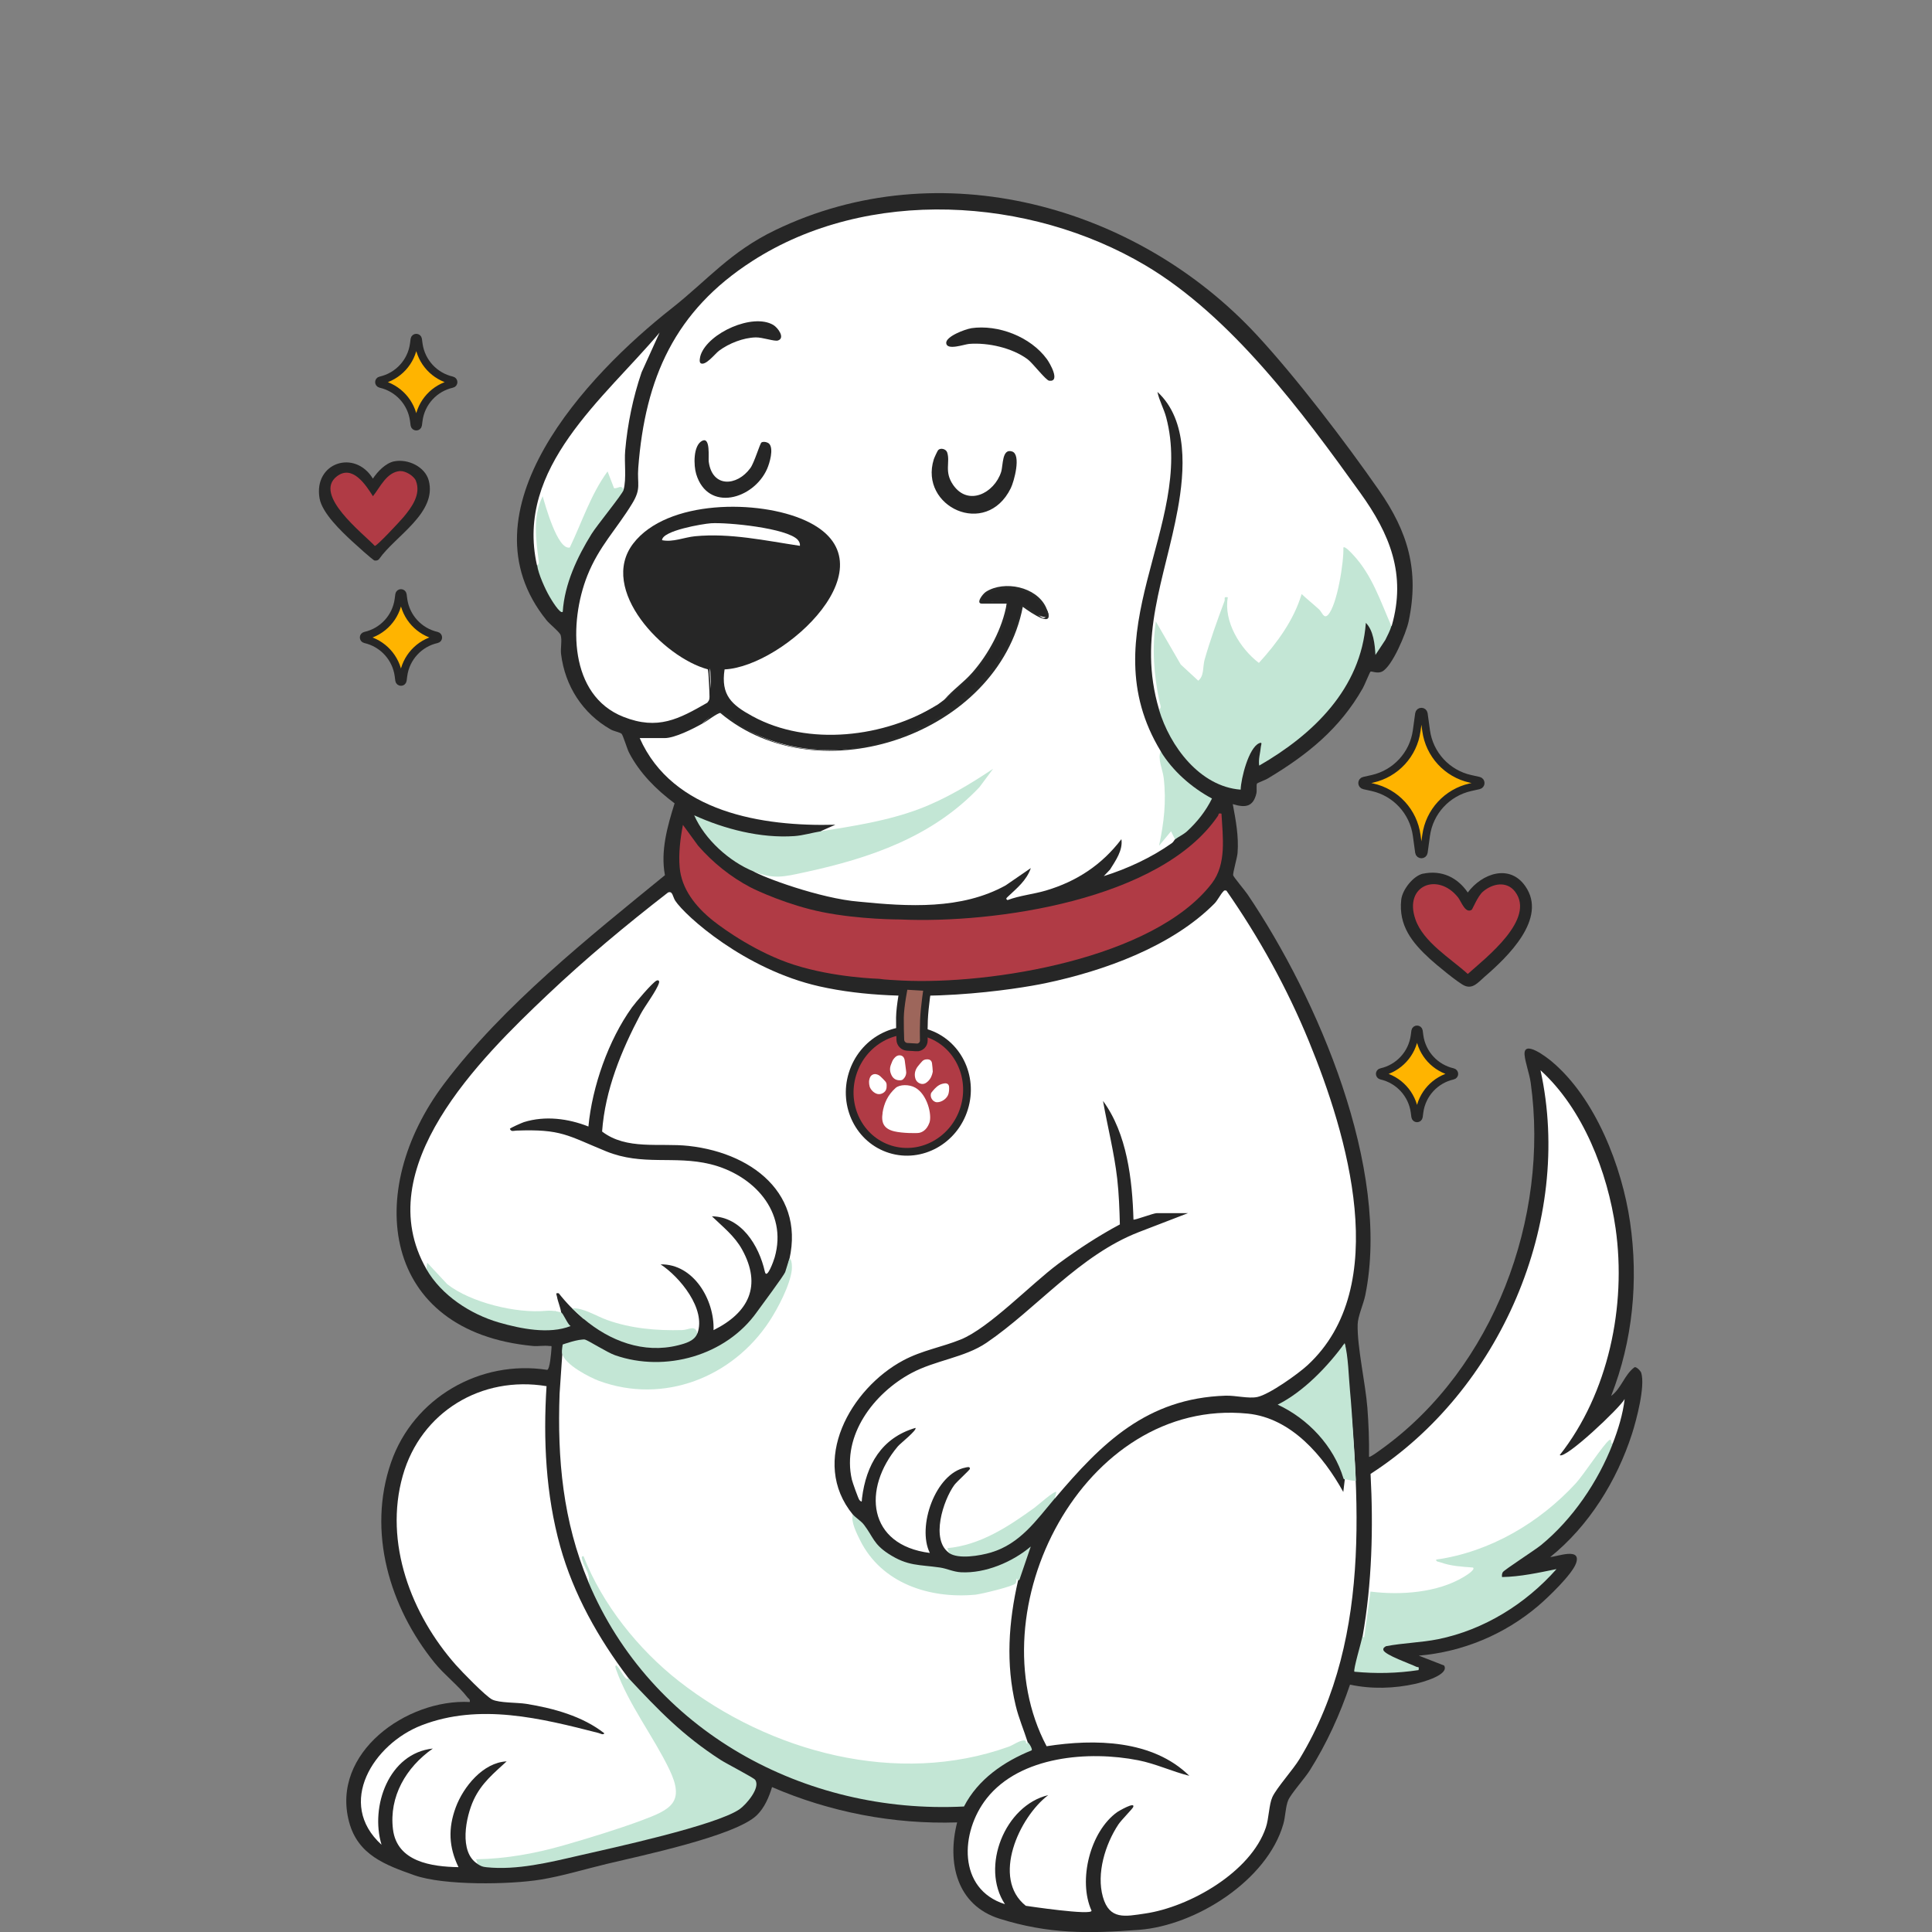<?xml version="1.0" encoding="UTF-8"?>
<svg id="Layer_1" data-name="Layer 1" xmlns="http://www.w3.org/2000/svg" viewBox="0 0 250 250">
  <rect x="0" y="0" width="250" height="250" fill="#808080" stroke="none"/>
  <defs>
    <style>
      .cls-1 {
        fill: #9d665b;
      }

      .cls-1, .cls-2, .cls-3 {
        stroke: #262626;
        stroke-miterlimit: 10;
      }

      .cls-4 {
        fill: #c3e6d5;
      }

      .cls-5 {
        fill: #292a29;
      }

      .cls-6, .cls-2 {
        fill: #b03b45;
      }

      .cls-7 {
        fill: #fff;
      }

      .cls-8 {
        fill: #262626;
      }

      .cls-3 {
        fill: #ffb400;
      }
    </style>
  </defs>
  <path class="cls-8" d="M162.66,101.38c-.12.2,0,.88-.08,1.27-.41,1.76-1.42,1.91-3.06,1.4.39,2.08.79,4.19.62,6.33-.05.63-.63,2.59-.57,2.88.04.21,1.57,2.03,1.86,2.47,9.08,13.43,18.56,35.48,15.24,51.86-.23,1.15-.97,2.74-.99,3.8-.07,2.92,1.01,7.6,1.26,10.79.16,2.1.24,4.22.21,6.33.11.13,1.51-.92,1.72-1.07,14.42-10.44,21.64-29.84,19.2-47.35-.16-1.13-.71-2.63-.79-3.58-.18-2.06,2.89.32,3.52.85,5.66,4.75,9.09,13.61,10.13,20.79,1.1,7.57.35,15.36-2.45,22.48,1.32-.95,1.71-2.75,3.04-3.72.27-.05.79.5.86.75.52,1.76-.61,6.02-1.19,7.85-1.96,6.09-5.59,11.95-10.59,15.97.91-.05,4.1-1.31,3.33.83-.52,1.44-3.64,4.43-4.89,5.49-4.36,3.7-9.74,5.95-15.45,6.44l3.28,1.28c.71,1.23-2.92,2.18-3.69,2.36-2.76.62-5.72.71-8.49.11-1.31,3.88-3.02,7.63-5.2,11.09-.66,1.05-2.41,2.99-2.79,3.85-.35.8-.37,2.18-.64,3.1-2.09,7.31-11.35,13.14-18.67,13.69-6.59.5-11.7.55-18.05-1.44-5.57-1.75-6.81-7.28-5.49-12.46-8.23.26-16.43-1.32-23.95-4.57-.39,1.29-.98,2.68-1.97,3.64-2.77,2.7-15.14,5.27-19.42,6.3-2.79.67-5.74,1.57-8.55,2.03-4.06.66-12.54.78-16.33-.56s-7.32-2.63-8.46-6.9c-2.39-8.96,7.49-15.95,15.61-15.52.09-.36-.15-.41-.31-.62-1.13-1.48-2.97-2.89-4.25-4.47-5.8-7.17-8.74-16.94-5.61-25.94,2.89-8.31,11.49-13.3,20.2-11.95.35-.12.51-2.21.55-2.78.03-.43,0-.27-.31-.31-.63-.09-1.41.06-2.08,0-19.6-1.84-22.01-19.98-11.51-33.92,7.67-10.18,18.76-18.98,28.58-27-.59-3.13.32-6.32,1.25-9.3-2.37-1.77-4.51-3.9-5.89-6.55-.26-.5-.77-2.25-.97-2.45-.18-.18-1.04-.34-1.41-.56-3.62-2.06-5.91-5.61-6.42-9.76-.09-.75.15-1.78-.05-2.44-.12-.4-1.44-1.44-1.82-1.92-11.44-14.15,5.31-31.81,16.11-40.31,4.8-3.78,7.59-7.34,13.47-10.18,21.25-10.26,46.74-3.24,62.31,13.56,5.11,5.51,11.48,13.87,15.81,20.09,3.75,5.39,5.25,10.39,3.84,17-.31,1.46-2.13,5.88-3.47,6.49-.6.27-1.34-.1-1.46-.01-.1.08-.77,1.75-.99,2.13-2.98,5.27-7.22,8.66-12.34,11.72-.27.16-1.31.56-1.35.62Z"/>
  <path class="cls-7" d="M55.18,164.22c-7.48-13.06,6.98-27.27,15.66-35.49,4.95-4.69,10.22-9.07,15.6-13.24.61-.25.6.55.94,1.07,1.31,1.98,8.98,8.89,18.63,11.07,11.66,2.64,25.77.33,29.29-.41,7.56-1.59,16.32-4.73,21.85-10.3.38-.38.77-1.17,1.12-1.54.16-.17.14-.19.43-.13,4.24,6.09,7.86,12.63,10.68,19.51,4.92,11.99,10.87,31.72-.2,41.91-1.23,1.13-4.94,3.78-6.48,4.1-1.14.24-2.8-.21-4.11-.17-10.19.33-16.04,6.14-22.08,13.29l-.33-.16c-3.83,3.38-8.32,6.11-13.36,7.22-2.43-1.71-.77-6.8.66-8.78.32-.44,2.03-1.97,2.03-2.11.02-.33-.38-.2-.57-.16-3.9.75-6.31,7.67-4.62,11.05-8.04-1.01-8.78-8.28-4.14-13.79.33-.39,2.52-2.11,2.28-2.39-4.38,1.28-6.39,4.78-6.92,9.12-.04.36.05.59-.33.22-.13-.13-.9-2.3-.98-2.65-1.32-5.74,2.86-11.18,7.68-13.77,3.14-1.69,6.9-2,9.75-3.94,6.48-4.41,12-11.33,19.71-14.32l6.36-2.45h-4.05c-.44,0-2.9.95-3.01.83-.15-5.16-.83-11.12-3.94-15.35.59,3.36,1.45,6.69,1.84,10.09.22,1.94.29,3.97.34,5.89-2.79,1.49-5.43,3.22-7.97,5.1-3.54,2.63-8.94,8.3-12.62,9.79-2.48,1.01-4.98,1.39-7.45,2.71-6.79,3.63-12.17,13.05-6.5,19.96,2.48,9.31,12.5,12.01,20.71,8.67.05-.73.95-.83.66-.16-1.23,5.38-1.61,10.78-.31,16.19.39,1.64,1.06,3.17,1.56,4.77.37.56-.12.62-.57.18-15,6.52-33.08,1.77-45.48-8.3-4.62-3.75-7.29-7.54-10.32-12.56-.13-.22-.22-.26-.47-.07-3.3-7.85-4.05-15.91-3.74-24.39l.43-6.31c.82.14,2.23-.75,2.89-.63.52.48-.12.76-.66.92-2.82.19-1.76,1.43-.22,2.56s3.86,1.94,5.75,2.26c9.83,1.69,18.42-4.76,21.28-13.88-.3-.18-.49-.3-.23-.58,3.29-9.45-3.73-15.42-12.55-16.39-3.76-.41-8.02.57-11.19-1.86.39-5.38,2.48-10.45,4.97-15.17.58-1.09,2.09-3.06,2.39-4.05.08-.26-.05-.42-.31-.31-.51.22-2.74,2.85-3.18,3.46-3.05,4.24-5.15,10.25-5.64,15.42-2.63-1.04-5.61-1.42-8.34-.57-.2.06-1.86.78-1.82.88.17.41.53.23.82.22,5.86-.22,6.59.62,11.63,2.68,4.72,1.92,8.8.52,13.48,1.66,5.52,1.35,10.05,6.09,8.33,12.07-.11.4-1.02,2.96-1.27,1.84-.76-3.39-3.04-7.1-6.85-7.16,1.41,1.36,2.93,2.54,3.9,4.29,2.6,4.71.86,8.18-3.69,10.44.14-3.91-2.58-8.59-6.85-8.51,2.49,1.63,5.9,5.77,4.77,8.92-.22.02-.43-.06-.66-.23-4.8.79-9.92-.23-14.18-2.47.3.29.34.57.11.84-1.19-1-2.26-2.1-3.22-3.32-.49-.07-.28.13-.23.43.11.65.45,1.38.54,2.05.26.66-.48.59-.73-.15-5.48,1.19-12.97-.79-16.33-5.5l-.36.05Z"/>
  <path class="cls-7" d="M180.05,81.01l-.63-.4c-1.13-3.46-2.86-6.49-5.16-9.08-.14,1.66-.36,3.36-.76,5s-1.34,5.29-3.09,2.62l-1.78-1.5c-.49,1.79-4.17,8.03-5.65,8.45-1.21.35-4.91-5.5-4.55-7.03l-1.91,5.58c-.66,4.04-1.07,4.81-4.04,1.59l-2.65-4.48c-.29,3.21.04,6.46.77,9.58.03.49-.17.7-.62.46-2.8-9.42.78-16.91,2.42-25.9.9-4.92,1.38-11.51-2.63-15.19.24,1.15.84,2.18,1.14,3.32,3.69,13.95-10.02,27.85-.72,43.16,1.08,3.4,1.19,7.05.58,10.65.68-1.16,1.9-.11,1.29.76-.09.07-.2.34-.42.5-2.62,1.86-5.75,3.31-8.81,4.27l.81-.85c.72-1.16,1.68-2.49,1.47-3.93-2.52,3.31-5.76,5.45-9.75,6.64-1.65.49-3.4.64-4.98,1.24-.27-.15-.16-.25.03-.43,1.17-1.11,2.42-2.09,2.98-3.71l-3.26,2.24c-5.73,3.17-12.63,2.74-18.94,2.11-5.08-.4-12.66-3.24-13.69-3.94.64-.17,1.39-.11,2.23.2,9.55-.77,20.46-4.46,27.06-11.86-5.81,3.87-12.68,5.95-19.59,6.73-.16.02-.32-.02-.48-.06s-.34-.12-.5-.2l1.87-.83c-9.44.26-21.06-1.61-25.31-11.21h3.22c1.32,0,3.7-1.21,4.87-1.87.74-.75,1.54-1.25,2.39-1.51,13.03,10.87,35.42,2.61,39.01-13.74,1.28,1.03,5,2.87,2.61-.35-1.5-2.03-4.53-2.56-6.78-1.59-.66.29-1.42.88-1.03,1.63,1.12-.27,2.2-.27,3.22,0-.45,5.17-4.26,9.27-8.09,12.45-.23.18-.57.44-.83.62-7.6,4.89-17.76,5.7-25.49.75-2.15-1.38-2.66-3.17-2.35-5.56,9.75-1.25,23.71-16.3,6.86-19.81-5.17-1.08-12.43-.84-16.7,2.6-7.1,5.71,1.96,15.31,8.16,17.16.11.17.18,3.9.13,4.1-.07.31-.17.43-.47.55-3.65,2.09-6.37,3.59-10.84,1.82-7.07-2.79-7.06-12.23-4.67-18.27,1.51-3.8,3.82-6.06,5.81-9.34,1.2-1.97.62-2.51.78-4.61.89-11.64,4.74-20.31,14.74-26.75,14.95-9.63,35.89-8.33,50.87.54,11.15,6.61,20.31,18.98,27.82,29.45,3.81,5.3,5.98,10.53,4.07,17.2Z"/>
  <path class="cls-7" d="M173.62,174.6c.15-.21.09-.66.41-.62,1.74,17.98,3.92,37.45-5.85,53.6-.86,1.43-2.98,3.75-3.54,4.97-.44.97-.44,2.75-.84,3.93-1.94,5.77-9.87,10.29-15.63,11.13-2.58.38-4.61.86-5.46-2.16s.3-6.79,2.01-9.37c.37-.56,1.81-2,1.91-2.24.33-.77-1.86.5-2.06.64-3.52,2.52-5.09,8.85-3.33,12.75.18.69-8.5-.62-8.5-.62-4.48-3.56-.86-11.48,2.9-14.32-5.6,1.32-8.8,9.29-5.6,14.11-6.14-1.93-5.81-9.31-2.37-13.68,4.34-5.51,13.23-6.2,19.63-4.94,2.27.45,4.36,1.45,6.6,2.01-4.74-4.67-12.25-4.8-18.47-3.83-9.31-17.57,4.77-45.16,26.02-43.04,5.66.57,9.8,5.5,12.37,10.14l.2-1.66c-.35-.63.29-.7.66-.14.05-5.2-.45-10.71-1.3-15.94l.23-.73Z"/>
  <path class="cls-7" d="M61.82,241.2c-2.49-1.52-1.54-6.13-.52-8.31s2.62-3.45,4.26-4.97c-3.06.15-5.6,3.29-6.59,5.96-1,2.71-.9,5.13.36,7.73-3.47-.06-7.96-.68-8.48-4.9s1.68-8.02,5.16-10.45c-5.7.6-8.14,7.5-6.64,12.45-5.91-5.37-1.04-13.05,5.19-15.46,7.5-2.9,15.47-.9,22.86.99.21.05.65.32.78.05-2.82-2.22-6.58-3.24-10.09-3.81-1.17-.19-3.51-.11-4.42-.56-.82-.4-3.92-3.59-4.68-4.45-5.78-6.52-9.36-15.83-6.89-24.53,2.34-8.24,10.18-12.97,18.6-11.57-.44,6.95-.1,14.01,1.77,20.74,1.73,6.21,4.95,11.91,8.82,17.02.27.45-.06.6-.53.37,1.61,3.25,3.37,6.42,5.29,9.51,2.28,4.17,3.12,6.62-1.83,8.51-6.97,2.67-14.56,5.07-22.09,5.46l-.34.22Z"/>
  <path class="cls-7" d="M176.32,211.74c1.21-6.82,1.4-14.11,1.03-21.02,16.69-10.73,26.29-32.63,21.99-52.23,5.51,5,8.68,13.18,9.72,20.47,1.42,10.02-.93,21.34-7.23,29.33.7.59,7.85-6.17,8.4-7.26-.23,1.98-.84,3.95-1.56,5.81l-.43.05c-4.84,7.38-11.82,13.19-20.82,15.12,3.75.22,4.56.97,2.45,2.23-3.62,2.23-8.03,2.52-12.17,2.18l-.74,5.36c-.3.43-.7.48-.65-.05Z"/>
  <path class="cls-8" d="M91.48,90.97c.27-.3.33-.41.33-.82,0-.5-.12-3.39-.22-3.54-5.74-1.53-14.21-10.33-9.65-16.28,4.38-5.71,16.26-5.71,22.26-2.98,11.9,5.4-2.72,18.92-10.44,19.27-.51,3.34.92,4.59,3.59,6.05,7.23,3.96,17.16,2.76,23.99-1.49-6.7,4.8-17,5.8-24.33,1.62-2.5-1.42-4.18-2.78-3.67-5.98-.52.1-.08,1.77-.72,1.65-1-.19-.27-1.37-.63-2.07-.42,0,.18,3.66.11,4.04-.11.62-.39.39-.63.52Z"/>
  <path class="cls-4" d="M180.05,81.01c-.18.61-.51,1.23-.79,1.8l-1.28,1.94c-.07-1.34-.26-3.19-1.24-4.15-.63,8.51-6.82,14.45-13.8,18.47-.13-.81.15-1.67.22-2.48.01-.17.25-.63-.22-.42-1.37.59-2.36,4.58-2.4,6.01-5.28-.4-9.16-5.62-10.57-10.36.4-.2.14-.7.07-1-.74-3.51-.98-6.83-.48-10.41l3.23,5.58,2.26,2.09c.79-.61.57-1.81.82-2.7.7-2.47,1.67-5.19,2.58-7.6.11-.3-.2-.6.43-.49-.57,3.11,1.58,6.64,4.02,8.49,2.34-2.56,4.52-5.53,5.53-8.91.73.68,1.53,1.32,2.26,1.99.39.36.61,1.28,1.16.7,1.18-1.27,2.06-6.89,1.98-8.71.2-.23,1.09.75,1.25.93,2.47,2.63,3.55,6.03,4.97,9.24Z"/>
  <path class="cls-4" d="M76.13,204.68c.35-.78-.51-1.89-.74-2.68-.06-.2-.26-.69.12-.63,2.41,6.22,7.12,12.09,12.35,16.18,11.75,9.18,28.27,13.64,42.67,8.47.6-.21,1.52-.92,2.1-.79.15.03.14.36.18.38.07.04.15-.16.16-.16.23.13.65.89.53,1.04-3.59,1.45-6.95,3.75-8.76,7.27-20.64,1.05-40.5-9.76-48.61-29.06Z"/>
  <path class="cls-4" d="M208.68,186.84c-1.9,4.9-5.18,9.73-9.24,13.07-.77.64-4.82,3.24-4.98,3.53-.12.21-.12.4-.1.63,2.37-.04,4.73-.56,7.05-1.03-3.98,4.5-9.37,7.86-15.31,9.07-2.24.45-4.53.48-6.76.91-.18.12-.39.22-.33.49.14.63,3.57,1.82,4.26,2.17.22.11.39-.11.29.43-2.77.42-5.5.48-8.3.21-.19-.19.93-3.96,1.04-4.56l.22.12.82-5.93c3.89.49,8.67.16,12.09-1.91.18-.11,1.53-.91,1.18-1.2-1.41-.11-2.87-.18-4.2-.67-.22-.08-.62-.07-.57-.36,6.93-.97,13.36-4.76,18.05-9.85,1.05-1.14,3.61-5.09,4.35-5.61.37-.26.15.42.41.52Z"/>
  <path class="cls-4" d="M81.31,217.13c3.93,4.2,7,7.41,11.92,10.59.72.47,4.27,2.3,4.48,2.58.76,1.01-1.17,3.23-2.02,3.82-3.12,2.12-16.42,4.99-20.77,5.99-3.82.88-8.02,1.92-11.97,1.51-.55-.06-.7-.14-1.14-.41l-.21-.62c3.87-.06,7.65-.75,11.36-1.81,3.13-.9,7.03-2.09,10.06-3.22,3.81-1.42,5.64-2.34,3.59-6.6s-5.28-8.41-6.86-12.85c-.06-.18-.24-.55,0-.62.46.42.82,1.31,1.25,1.69.2.17.3-.04.31-.03Z"/>
  <path class="cls-7" d="M80.69,63.37c-1.54.43-1.73-.08-2.16-1.46-1.69,2.97-3.21,6.04-4.57,9.21-1.45,1.42-3.65-4.69-3.79-5.6-.54,2.35-.55,4.76-.05,7.24-.01.47-.22.6-.64.37-2.83-12.64,8.67-21.56,15.87-30.09l-2.33,5.14c-1.11,3.25-1.82,6.69-2.12,10.12-.14,1.53.19,3.61-.21,5.08Z"/>
  <path class="cls-4" d="M106.21,107.57c4.12-.66,8.67-1.35,12.76-2.9,3.4-1.29,6.53-3.18,9.54-5.19l-1.77,2.38c-6.07,6.43-14.15,9.19-22.6,11.01-2.69.58-4.04.95-6.64-.11-3.13-1.28-6.3-4.13-7.67-7.26,3.94,1.79,8.59,2.99,12.96,2.69,1.14-.08,2.3-.44,3.43-.62Z"/>
  <path class="cls-6" d="M158.07,105.29c-.5-.11-.34.08-.46.27-7.4,10.91-28.9,13.98-41.13,13.42,0,0-5.23.02-10.09-.96-4.4-.89-8.41-2.75-9.3-3.21-2.54-1.34-4.82-3.16-6.75-5.37l-1.97-2.7c-.34,1.77-.58,3.69-.42,5.51.24,2.74,2,5.04,4.35,6.91,1.44,1.14,5.69,4.16,10.44,5.68,5.25,1.68,10.97,1.81,11.04,1.82.6.11,2.17.18,2.89.22,11.53.58,32.66-2.83,40.14-12.57,1.94-2.53,1.41-6.04,1.25-9.02Z"/>
  <path class="cls-4" d="M75.71,173.35c.35.06,2.91,1.69,3.89,2.02,6.49,2.26,14.35.05,18.35-5.61.4-.57,3.47-4.66,3.66-5.17,0-.02.53-1.71.53-1.71.36-.04.35,1.22.32,1.44-.22,1.97-1.8,4.98-2.9,6.65-4.77,7.26-13.69,10.78-22.04,7.72-1.03-.38-4.56-2.1-4.8-3.65-.04-.28.09-1.06.09-1.06,0,0,2.1-.76,2.89-.63Z"/>
  <path class="cls-4" d="M174,173.79c.47,1.69.52,4.42.69,6.18.26,2.6.75,10.89.76,11.63-.03.13-1.38-.2-1.41-.19-.1.01-.16,0-.2-.11-1.25-4.18-4.58-7.72-8.51-9.54,3.33-1.66,6.5-4.96,8.67-7.96Z"/>
  <path class="cls-4" d="M110.36,195.97c.34.41,1.07.84,1.45,1.35,1.19,1.57,1.21,2.46,3.13,3.72,2.53,1.65,3.97,1.4,6.71,1.8.87.13,1.71.56,2.7.61,3.15.17,6.67-1.33,9.03-3.33l-1.45,4.25c-.04.09-.11.12-.2.11-.03,0-.11-.18-.2-.21,0,.2,0,.46-.11.62-.26.38-4.48,1.39-5.19,1.46-5.96.56-12.17-1.47-14.94-7.05-.41-.83-1.25-2.46-.93-3.33Z"/>
  <path class="cls-4" d="M69.49,73.13s.28-.04.22-.51c-.36-2.85-.8-5.71.51-8.41.33,1.11,1.92,6.99,3.51,6.64,1.59-3.31,2.7-6.85,4.89-9.85l.84,2.18c.55.05.94-.53,1.24.21-.15.55-3.49,4.63-4.15,5.7-1.86,2.99-3.5,6.49-3.73,10.07-.33.39-1.56-1.7-1.69-1.93-.58-.99-1.48-2.98-1.62-4.08Z"/>
  <path class="cls-4" d="M150.18,97.2c1.56,2.57,4.02,4.72,6.65,6.13-.79,1.61-1.92,3.04-3.23,4.24-.46.42-1.12.72-1.55,1.04l-.52-1.04-1.55,1.87c.64-3.01.96-5.72.6-8.79-.13-1.1-.81-2.4-.39-3.45Z"/>
  <path class="cls-4" d="M55.18,164.22l.1-.83,2.6,2.79c3.05,2.38,8.94,3.8,12.75,3.44,1.04-.1,1.95.2,1.97.21.26.04.83,1.54,1.24,1.76-2.78,1.1-6.47.35-9.28-.46-3.69-1.07-7.45-3.52-9.38-6.9Z"/>
  <path class="cls-4" d="M75.51,170.65l-1.47-1.34c1.35-.15,3.13,1,4.53,1.5,3.1,1.11,6.43,1.39,9.71,1.3.85-.02,1.67-.73,1.96.41-.35.99-1.54,1.32-2.49,1.56-4.49,1.12-8.84-.56-12.24-3.43Z"/>
  <path class="cls-4" d="M122.8,200.95l-.21-.62c4.26-.39,7.9-2.79,11.27-5.23.47-.34,2.56-2.23,2.84-2.04l-.21.83c-2.4,2.84-4.46,5.86-8.25,7-1.42.42-4.23.91-5.44.06Z"/>
  <path class="cls-5" d="M122.18,90.56c1.09-1.29,2.52-2.25,3.63-3.52,2.14-2.45,3.9-5.7,4.46-8.93h-3.22c-.81,0,.06-1.23.54-1.54,2.38-1.5,6.5-.64,7.74,1.97,1.5,3.15-1.97.73-2.98-.02-3.18,16.48-26.36,24.48-39.14,13.74-.33-.03-1.85,1.13-2.35,1.41l1.66-1.55c1.12-.52,2.33,1.12,3.25,1.72,12.27,8.09,31.73-.02,36.01-13.91.09-.3.28-1.56.36-1.61.59-.41,2.38,1.57,2.82,1.64.84.13.08-1.33-.16-1.71-1.2-1.85-3.91-2.42-5.94-1.86-.73.2-2.04.64-1.7,1.52,2.84-.04,3.99-1.18,2.91,2.39-1.31,4.35-4.44,7.62-7.89,10.26Z"/>
  <path class="cls-8" d="M121.4,58.24c.32-.33,1.01-.14,1.16.29.43,1.28-.42,2.48.77,4.21,1.95,2.83,5.33,1.06,6.21-1.65.28-.85.09-3.1,1.42-2.67,1.22.39.26,3.9-.17,4.76-3.2,6.49-11.87,2.38-9.96-3.74.06-.2.47-1.09.57-1.2Z"/>
  <path class="cls-8" d="M99.52,57.41c.63.64.07,2.52-.26,3.27-1.75,3.95-7.66,5.63-9.17.67-.34-1.11-.41-3.71.77-4.31,1.1-.55.78,2.17.85,2.69.44,3.39,3.63,3.23,5.38.85.53-.72,1.24-3.2,1.45-3.33.27-.16.79-.03.99.17Z"/>
  <path class="cls-8" d="M125.66,42.47c3.52-.51,7.69,1.11,9.8,3.99.41.56,1.78,2.96.32,2.81-.46-.05-2.12-2.27-2.82-2.79-1.99-1.47-5.1-2.17-7.55-1.98-.62.05-2.89.89-2.97-.1-.07-.87,2.48-1.81,3.22-1.92Z"/>
  <path class="cls-8" d="M90.65,46.98c-.21-.14-.06-.84.03-1.08,1.01-2.83,6.71-5.41,9.37-3.86.63.37,1.58,1.7.62,2.02-.44.15-2-.42-2.88-.4-1.61.04-3.44.76-4.73,1.71-.54.4-1.78,2.05-2.42,1.62Z"/>
  <path class="cls-7" d="M103.24,69.87c.18.2.31.48.27.76-4.47-.67-9.02-1.68-13.58-1.24-1.41.14-2.85.8-4.26.51.02-1.24,5.29-2.12,6.32-2.19,2.12-.14,9.86.61,11.25,2.15Z"/>
  <g>
    <path class="cls-8" d="M51,59.7c1.76-.36,4,.68,4.48,2.48,1.1,4.19-4.35,7.19-6.4,10.13-.15.21-.37.25-.61.22-.2-.02-2.54-2.15-2.92-2.5-1.4-1.3-3.87-3.64-4.2-5.55-.8-4.62,4.56-6.38,6.9-2.55.6-.9,1.64-2,2.74-2.23Z"/>
    <path class="cls-6" d="M51.82,60.96c.65-.03,1.74.62,1.99,1.24.71,1.76-.54,3.45-1.6,4.72-.41.49-3.45,3.76-3.71,3.72-1.51-1.61-8.03-6.62-4.9-9.01,2.02-1.54,3.74,1.13,4.66,2.58.94-1.17,1.78-3.16,3.56-3.26Z"/>
  </g>
  <ellipse class="cls-2" cx="117.55" cy="141.2" rx="7.88" ry="7.56" transform="translate(-52.12 211.7) rotate(-72.79)"/>
  <g>
    <path class="cls-8" d="M184.17,113.05c2.39-.49,4.43.49,5.76,2.44,1.81-2.45,5.41-3.76,7.45-.81,2.9,4.17-2.29,9.14-5.27,11.71-.81.7-1.52,1.64-2.61,1.15-.83-.37-3.65-2.71-4.45-3.44-2.32-2.12-4.1-4.33-3.73-7.68.14-1.29,1.56-3.11,2.85-3.38Z"/>
    <path class="cls-6" d="M190.42,117.75c.12-.07.78-1.78,1.47-2.37,1.22-1.05,3.07-1.43,4.16,0,2.7,3.56-3.78,8.56-6.12,10.65-2.21-2.01-5.76-4.11-6.78-7.08-1.52-4.38,2.9-6.12,5.52-2.83.41.52.93,2.13,1.76,1.61Z"/>
  </g>
  <path class="cls-1" d="M118.58,135.53l-1.19-.07c-.49-.03-.87-.42-.89-.91-.03-.78-.06-1.95-.05-2.88.02-1.54.55-4.12.55-4.12l3.03.18s-.39,2.43-.47,4.27c-.04.99-.04,1.95-.02,2.63.01.52-.43.94-.95.91Z"/>
  <g>
    <path class="cls-7" d="M114.2,144c.19-1.23.68-2.31,1.68-3.21.53-.48,1.77-.49,2.55-.05,1.57.88,2.19,3.53,1.84,4.53-.36,1-.98,1.25-1.33,1.32s-2.18.05-3.2-.19c-1.41-.33-1.73-1.16-1.53-2.4Z"/>
    <g>
      <path class="cls-7" d="M112.53,140.59c-.1-.38-.13-.81.08-1.23.14-.27.45-.42.75-.36.22.04.41.14.57.29.22.2.42.41.62.63.13.14.19.32.18.51,0,.17,0,.34-.05.5-.12.44-.68.74-1.14.63-.43-.11-.85-.49-1.01-.96Z"/>
      <path class="cls-7" d="M117.27,138.72c0,.39-.15.69-.4.93-.12.12-.29.14-.45.14-.45,0-.8-.19-1.02-.59-.25-.46-.31-.94-.11-1.44.11-.28.2-.58.41-.81.16-.18.32-.34.57-.38.35-.06.65.12.75.45.03.08.05.17.06.26.06.41.11.82.16,1.23.01.08.02.16.02.22Z"/>
      <path class="cls-7" d="M120.7,138.68c-.09.49-.27.91-.63,1.25-.26.25-.57.41-.94.3-.4-.12-.64-.41-.72-.82-.1-.49.02-.95.31-1.36.18-.25.4-.48.6-.71.16-.18.36-.25.6-.26.38-.02.62.13.68.5.06.36.07.73.1,1.09Z"/>
      <path class="cls-7" d="M120.52,141.38c-.28.53.17,1.25.74,1.25.63,0,1.33-.51,1.48-1.12.07-.28.09-.58.07-.86-.02-.34-.25-.51-.59-.46-.23.03-.48.1-.69.22-.43.25-.74.64-1.01.98Z"/>
    </g>
  </g>
  <path class="cls-3" d="M53.63,55l-.08-.61c-.32-2.32-2.04-4.19-4.32-4.71h0c-.25-.06-.25-.41,0-.46h0c2.28-.51,4.01-2.39,4.32-4.71l.08-.61c.04-.27.43-.27.47,0l.08.61c.32,2.32,2.04,4.19,4.32,4.71h0c.25.06.25.41,0,.46h0c-2.28.51-4.01,2.39-4.32,4.71l-.08.61c-.04.27-.43.27-.47,0Z"/>
  <path class="cls-3" d="M51.65,88.04l-.08-.61c-.32-2.32-2.04-4.19-4.32-4.71h0c-.25-.06-.25-.41,0-.46h0c2.28-.51,4.01-2.39,4.32-4.71l.08-.61c.04-.27.43-.27.47,0l.08.61c.32,2.32,2.04,4.19,4.32,4.71h0c.25.06.25.41,0,.46h0c-2.28.51-4.01,2.39-4.32,4.71l-.08.61c-.04.27-.43.27-.47,0Z"/>
  <path class="cls-3" d="M183.62,110.29l-.3-2.19c-.42-3.07-2.71-5.56-5.73-6.23l-1.08-.24c-.33-.07-.33-.54,0-.61l1.08-.24c3.02-.68,5.31-3.16,5.73-6.23l.3-2.19c.05-.36.57-.36.62,0l.3,2.19c.42,3.07,2.71,5.56,5.73,6.23l1.08.24c.33.07.33.54,0,.61l-1.08.24c-3.02.68-5.31,3.16-5.73,6.23l-.3,2.19c-.05.36-.57.36-.62,0Z"/>
  <path class="cls-3" d="M183.13,144.51l-.08-.61c-.32-2.32-2.04-4.19-4.32-4.71h0c-.25-.06-.25-.41,0-.46h0c2.28-.51,4.01-2.39,4.32-4.71l.08-.61c.04-.27.43-.27.47,0l.08.61c.32,2.32,2.04,4.19,4.32,4.71h0c.25.06.25.41,0,.46h0c-2.28.51-4.01,2.39-4.32,4.71l-.08.61c-.04.27-.43.27-.47,0Z"/>
</svg>